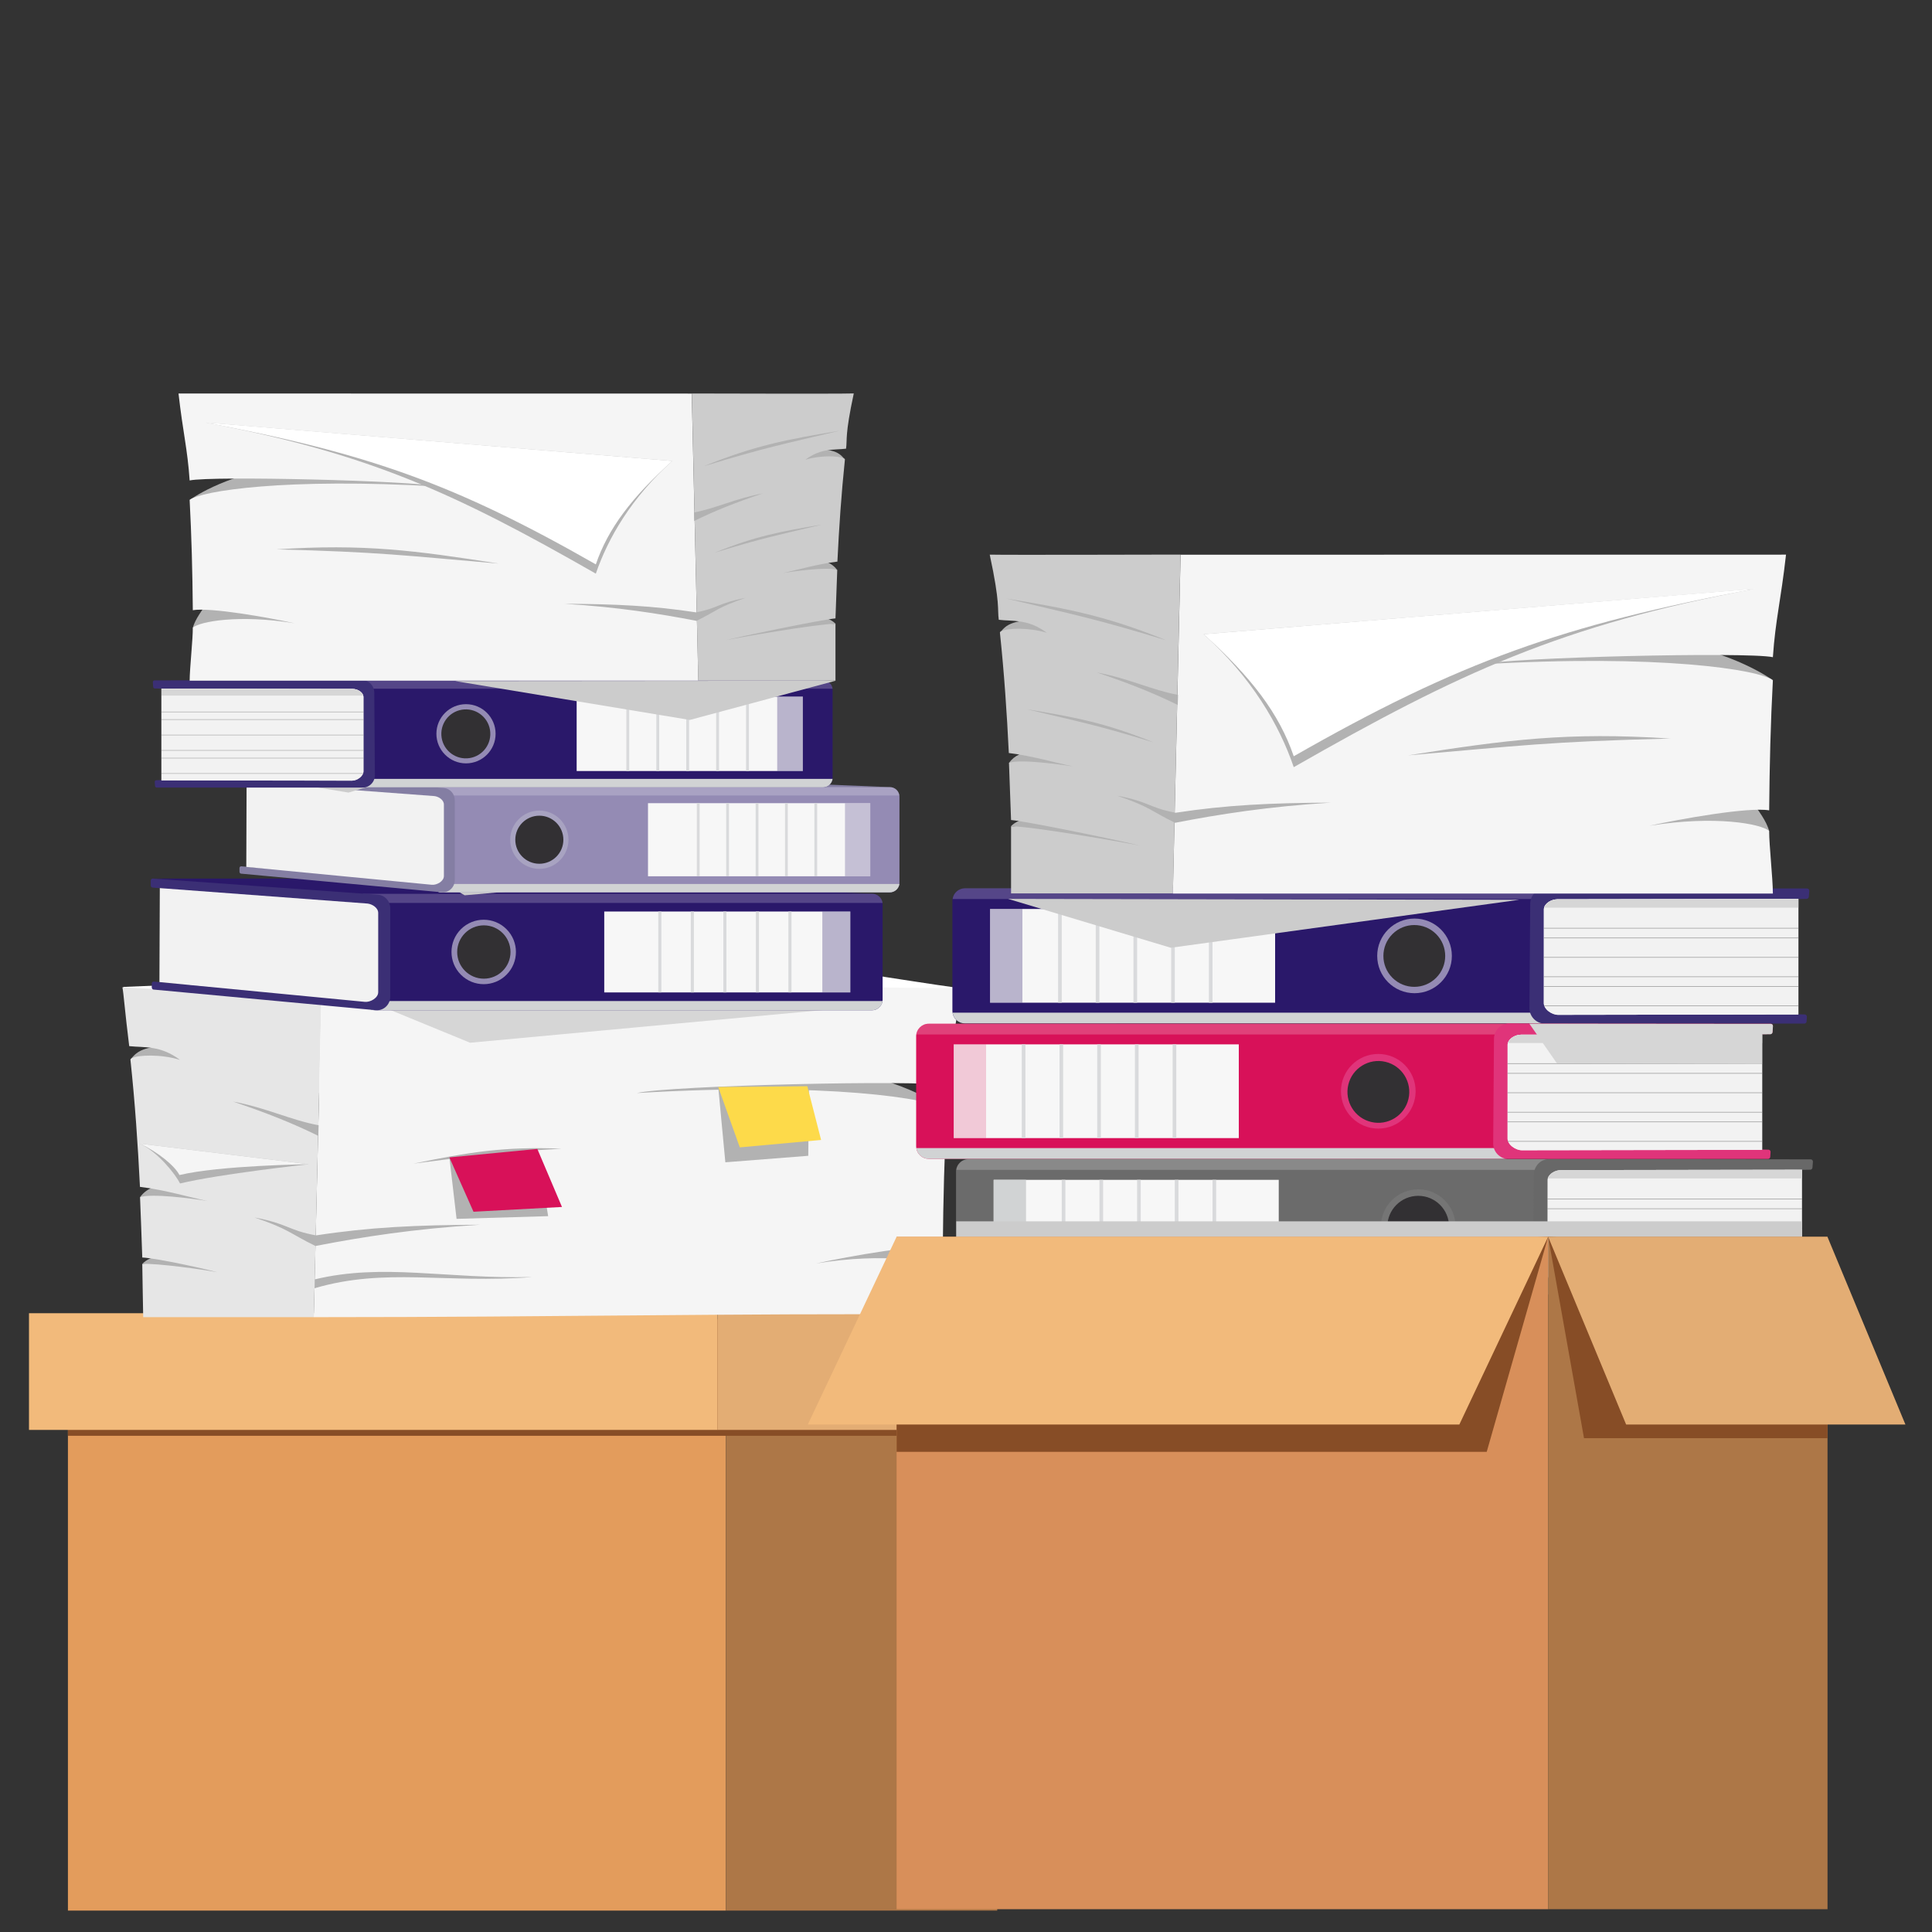 <?xml version="1.0" encoding="utf-8"?>
<!-- Generator: Adobe Illustrator 25.4.1, SVG Export Plug-In . SVG Version: 6.00 Build 0)  -->
<svg version="1.1" id="Layer_1" xmlns="http://www.w3.org/2000/svg" xmlns:xlink="http://www.w3.org/1999/xlink" x="0px" y="0px"
	 viewBox="0 0 2500 2500" style="enable-background:new 0 0 2500 2500;" xml:space="preserve">
<rect x="0" y="0" width="2500" height="2500" fill="#333333" stroke="none"/>
<style type="text/css">
	.st0{fill:#E39C5C;}
	.st1{fill:#AD7747;}
	.st2{fill:#874D26;}
	.st3{fill:#F2BA7B;}
	.st4{fill:#E3AD74;}
	.st5{fill:#FFFFFF;}
	.st6{fill:#B2B2B2;}
	.st7{fill:#E6E6E6;}
	.st8{fill:#F5F5F5;}
	.st9{fill:#FDDA4A;}
	.st10{fill:#D81159;}
	.st11{fill:#D6D6D6;}
	.st12{fill:#2A186A;}
	.st13{fill:#D1D3D4;}
	.st14{opacity:0.2;fill:#FFFFFF;}
	.st15{fill:#F7F7F7;}
	.st16{opacity:0.3;fill:#2A186A;enable-background:new    ;}
	.st17{fill:#D9DADC;}
	.st18{fill:#948BB4;}
	.st19{fill:#323033;}
	.st20{fill:#3B2F75;}
	.st21{fill:#F2F2F2;}
	.st22{fill:#CCCCCC;}
	.st23{fill:#847EA3;}
	.st24{opacity:0.5;fill:#948BB4;}
	.st25{fill:#A8A3C1;}
	.st26{opacity:0.6;}
	.st27{fill:#666666;}
	.st28{fill:#6B6B6B;}
	.st29{fill:#757575;}
	.st30{fill:#686868;}
	.st31{opacity:0.2;fill:#D81159;enable-background:new    ;}
	.st32{fill:#E0347A;}
	.st33{fill:#D88F5A;}
</style>
<g>
	<g>
		<rect x="87.9" y="1809.9" class="st0" width="851.3" height="662.4"/>
		<rect x="939.3" y="1809.9" class="st1" width="351.1" height="662.4"/>
		<rect x="87.9" y="1706.9" class="st2" width="1202.5" height="151"/>
		<rect x="37.5" y="1699.3" class="st3" width="891" height="151"/>
		<rect x="928.5" y="1699.3" class="st4" width="405.1" height="151"/>
	</g>
	<g>
		<g>
			<path class="st5" d="M1243.1,1278.8c-87.7-12-137.6-23.1-313.7-43.3c-96.5,3.6-369.2,25.6-770.4,41.6l176.7,137.2
				c303.6-18.7,330.8,159.4,608,153.1c0-29.5,0-56.9,0.2-83.1C1129.2,1347.5,1060.1,1458.7,1243.1,1278.8z"/>
			<path class="st6" d="M288.3,1648.6l-104.2-13.1c11.5-12,27.8-11,55.5-13.5L288.3,1648.6z"/>
			<path class="st6" d="M245.2,1375.5l-75.9-5c9-11.9,19.5-15.4,45.4-17.5L245.2,1375.5z"/>
			<path class="st6" d="M298.1,1558.1l-116.8-9.2c9.8-12.7,21.3-15.3,45.4-17.5L298.1,1558.1z"/>
			<path class="st6" d="M1220.1,1641.9c-3.9-13.7-14.6-28-25.2-42.3l-157.8,34.3l164.7,18.5L1220.1,1641.9z"/>
			<path class="st6" d="M1225.1,1436c0,0-53.5-39.4-143.6-51.9l-330.6,30.3l456.2,34.4L1225.1,1436z"/>
			<path class="st7" d="M415.8,1293.3c-2.4,99-8.2,350.8-9.7,411.1c-124.2,0-79.9,0-220.8,0c-0.3-6.2-1-62.8-1.2-68.8
				c17-1.5,84.3,7.9,97,10.7c-10.5-3.3-77.1-18.1-97-19.1c-0.9-27-1.9-53-2.9-78.1h0.1c14.9-5,65.7,1.5,87.2,5
				c-22.4-4.6-55-14.4-87.4-18.3c-2.7-54.7-6.4-108.9-12.3-164.3c-0.1-0.8,0.5-1.6,1.9-2.3c7.8-4.1,37.9-5.4,62.2,2.3
				c-25.4-19.1-46.2-15.7-65.7-17.8c-5.7-45.8-7.2-68.3-8.8-76.1C288.3,1284.1,304.3,1286,415.8,1293.3z"/>
			<path class="st8" d="M415.8,1293.3c326.5-17.3,565.6-17.7,827.3-14.5c-7.1,63.1-14.5,74.6-18,125.7c-35.6-7.5-360.3,0.2-401,9.9
				c246.2-14.6,382.7,7.1,401,21.6c-3,56.7-4.6,116.2-5.1,177.8c-28.3-4.9-121.5,11.8-163.9,21.1c90.3-14.6,153.3-2.7,163.9,7.1
				c-0.1,18.9-0.1,38.4-0.1,58.9c-280.7-1.6-487.4,3.5-813.9,3.5L415.8,1293.3z"/>
			<path class="st6" d="M301.5,1425.4c44.7,15.1,77.2,28.1,110.4,44.4c0.2-8.6,0.2-8.6,0.4-13.7
				C376,1449.3,345.2,1433.6,301.5,1425.4z"/>
			<path class="st6" d="M329.3,1575.4c44.7,15.1,45.7,20.7,78.9,36.9c60.5-11.7,127.6-22.3,213-27.5c-83,0.4-142.4,3.1-212.3,13.8
				C372.5,1591.9,373,1583.6,329.3,1575.4z"/>
			<path class="st6" d="M407,1667c91.9-27.1,169.7-5.7,281.8-14.5c-112.8,2.6-192.6-18.3-281.5,3C407.3,1659,407.3,1659,407,1667z"
				/>
			<path class="st6" d="M181.2,1479.9l218.5,26.6c0,0-114,12.3-166.7,24.9C227,1519.5,204.7,1491,181.2,1479.9z"/>
			<path class="st8" d="M181.2,1479.9l218.5,26.6c0,0-114.8,1.4-167.5,14C226.2,1508.6,204.7,1491,181.2,1479.9z"/>
			<polygon class="st6" points="929.4,1406.6 938.6,1504 1045.9,1495.6 1046.8,1407.6 			"/>
			<polygon class="st9" points="929.4,1406.6 957.3,1484.7 1062.5,1475.1 1044.7,1405.6 			"/>
			<path class="st6" d="M534.9,1505.7c71.9-14.6,116.2-22.4,191.7-19.3C637.9,1491.5,615.2,1495.7,534.9,1505.7z"/>
			<polygon class="st6" points="581.5,1497.7 590.8,1577.2 709.3,1573.7 695.3,1486.7 			"/>
			<polygon class="st10" points="581.5,1497.7 612.7,1568 727.2,1561.8 695.3,1486.7 			"/>
		</g>
		<polygon class="st11" points="465.6,1290.7 608.3,1349.3 1110.2,1302.8 		"/>
		<g>
			<polygon class="st12" points="1128.3,1156.4 638.9,1136.9 197.9,1136.9 499.5,1162.4 			"/>
			<g>
				<path class="st12" d="M1128.3,1156.4H470.2c-7.7,0,1.3,6.2,1.3,13.9v123.1c0,0.7,0,1.3,0.1,1.9c0.9,6.8,6.8,12,13.8,12h642.8
					c7,0,12.8-5.2,13.8-12c0.1-0.6,0.1-1.3,0.1-1.9v-123.1C1142.2,1162.7,1136,1156.4,1128.3,1156.4z"/>
				<path class="st13" d="M1142.1,1295.3H471.7c0.9,6.8,6.8,12,13.8,12h642.8C1135.3,1307.3,1141.1,1302.1,1142.1,1295.3z"/>
				<path class="st14" d="M1142.1,1168.4H471.7c0.9-6.8-7.6-11.8-0.6-11.8l657.2-0.1C1135.3,1156.4,1141.1,1161.6,1142.1,1168.4z"/>
				<g>
					<rect x="781.9" y="1179.5" class="st15" width="318.4" height="104.7"/>
					<rect x="1064.1" y="1179.5" class="st16" width="36.2" height="104.7"/>
					<g>
						<rect x="1020.2" y="1179.5" class="st17" width="4" height="104.7"/>
						<rect x="978.1" y="1179.5" class="st17" width="4" height="104.7"/>
						<rect x="936" y="1179.5" class="st17" width="4" height="104.7"/>
						<rect x="893.9" y="1179.5" class="st17" width="4" height="104.7"/>
						<rect x="851.8" y="1179.5" class="st17" width="4" height="104.7"/>
					</g>
				</g>
				<g>
					
						<ellipse transform="matrix(0.707 -0.707 0.707 0.707 -687.687 803.526)" class="st18" cx="626.1" cy="1231.9" rx="41.7" ry="41.7"/>
					<path class="st19" d="M626.1,1197.4c-19,0-34.5,15.4-34.5,34.5c0,19,15.4,34.5,34.5,34.5c19,0,34.5-15.4,34.5-34.5
						C660.6,1212.8,645.1,1197.4,626.1,1197.4z"/>
				</g>
			</g>
			<path class="st20" d="M198.7,1280.5l287.7,26.7c10,0.9,18.6-7.2,18.6-17.6v-114.2c0-9.1-6.7-16.8-15.6-17.6l-291.7-20.9
				c-1.4-0.1-2.6,1-2.6,2.5v6.6c0,1.3,0.9,2.3,2.1,2.5l183.7,16.5l-16.3,119.2l-165.6-14c-1.4-0.1-2.6,1-2.6,2.5v5.3
				C196.6,1279.3,197.5,1280.4,198.7,1280.5z"/>
			<path class="st21" d="M489.4,1181.3v102.6c0,7.4-10.1,13.2-17.2,12.5l-265.9-25.6l0.5-121.6l268.8,20
				C481.8,1169.9,489.4,1174.8,489.4,1181.3z"/>
		</g>
		<polygon class="st22" points="567.6,1139.4 601.3,1158.5 824.3,1139.4 		"/>
		<g>
			<polygon class="st23" points="1151.4,1018.5 709.4,1000.9 311.2,1000.9 583.6,1023.9 			"/>
			<g>
				<path class="st18" d="M1151.4,1018.5H557.1c-6.9,0,1.2,5.6,1.2,12.6v111.1c0,0.6,0,1.2,0.1,1.7c0.8,6.1,6.1,10.8,12.4,10.8
					h580.5c6.3,0,11.6-4.7,12.5-10.8c0.1-0.6,0.1-1.2,0.1-1.7V1031C1164,1024.1,1158.3,1018.5,1151.4,1018.5z"/>
				<path class="st13" d="M1163.8,1143.9H558.5c0.8,6.1,6.1,10.8,12.4,10.8h580.5C1157.7,1154.7,1163,1150,1163.8,1143.9z"/>
				<path class="st14" d="M1163.8,1029.3H558.5c0.8-6.1-6.9-10.7-0.5-10.7l593.5-0.1C1157.7,1018.5,1163,1023.2,1163.8,1029.3z"/>
				<g>
					<rect x="838.5" y="1039.3" class="st15" width="287.6" height="94.6"/>
					<rect x="1093.4" y="1039.3" class="st24" width="32.7" height="94.6"/>
					<g>
						<rect x="1053.8" y="1039.3" class="st17" width="3.6" height="94.6"/>
						<rect x="1015.8" y="1039.3" class="st17" width="3.6" height="94.6"/>
						<rect x="977.8" y="1039.3" class="st17" width="3.6" height="94.6"/>
						<rect x="939.7" y="1039.3" class="st17" width="3.6" height="94.6"/>
						<rect x="901.7" y="1039.3" class="st17" width="3.6" height="94.6"/>
					</g>
				</g>
				<g>
					<path class="st25" d="M697.9,1048.9c-20.8,0-37.7,16.9-37.7,37.7c0,20.8,16.9,37.7,37.7,37.7c20.8,0,37.7-16.9,37.7-37.7
						C735.6,1065.8,718.7,1048.9,697.9,1048.9z"/>
					<circle class="st19" cx="697.9" cy="1086.6" r="31.1"/>
				</g>
			</g>
			<path class="st23" d="M311.9,1130.5l259.8,24.1c9,0.8,16.8-6.5,16.8-15.9v-103.2c0-8.2-6.1-15.1-14-15.9l-263.4-18.9
				c-1.3-0.1-2.4,0.9-2.4,2.2v5.9c0,1.1,0.8,2.1,1.9,2.2l165.9,14.9l-14.7,107.7l-149.6-12.6c-1.3-0.1-2.3,0.9-2.3,2.2v4.8
				C310,1129.5,310.8,1130.4,311.9,1130.5z"/>
			<path class="st21" d="M574.4,1041v92.6c0,6.7-9.1,11.9-15.6,11.3l-240.1-23.1l0.4-109.8l242.7,18.1
				C567.6,1030.6,574.4,1035.1,574.4,1041z"/>
		</g>
		<polygon class="st22" points="531.6,1001.4 450.9,1025.6 319.1,1003.6 		"/>
		<g>
			<g>
				<path class="st12" d="M1064.7,880.2h-605c-7.1,0,1.2,5.7,1.2,12.8v113.1c0,0.6,0,1.2,0.1,1.8c0.9,6.2,6.2,11,12.7,11h590.9
					c6.5,0,11.8-4.8,12.7-11c0.1-0.6,0.1-1.2,0.1-1.8V893C1077.5,885.9,1071.8,880.2,1064.7,880.2z"/>
				<path class="st13" d="M1077.4,1007.9H461.1c0.9,6.2,6.2,11,12.7,11h590.9C1071.2,1018.9,1076.5,1014.1,1077.4,1007.9z"/>
				<path class="st14" d="M1077.4,891.2H461.1c0.9-6.2-7-10.9-0.6-10.9l604.2-0.1C1071.2,880.2,1076.5,885,1077.4,891.2z"/>
				<g>
					<rect x="746.2" y="901.4" class="st15" width="292.7" height="96.3"/>
					<rect x="1005.7" y="901.4" class="st16" width="33.3" height="96.3"/>
					<g>
						<rect x="965.4" y="901.4" class="st17" width="3.7" height="96.3"/>
						<rect x="926.7" y="901.4" class="st17" width="3.7" height="96.3"/>
						<rect x="888" y="901.4" class="st17" width="3.7" height="96.3"/>
						<rect x="849.3" y="901.4" class="st17" width="3.7" height="96.3"/>
						<rect x="810.5" y="901.4" class="st17" width="3.7" height="96.3"/>
					</g>
				</g>
				<g>
					<path class="st18" d="M603,911.2c-21.2,0-38.3,17.2-38.3,38.3s17.2,38.3,38.3,38.3c21.2,0,38.3-17.2,38.3-38.3
						S624.2,911.2,603,911.2z"/>
					
						<ellipse transform="matrix(0.987 -0.16 0.16 0.987 -144.315 108.859)" class="st19" cx="603" cy="949.6" rx="31.7" ry="31.7"/>
				</g>
			</g>
			<g>
				<path class="st20" d="M202.8,1019.1l266.4,0c9.2,0.2,16.6-7.9,15.9-17.4l-0.8-106.6c-0.6-8.4-7.3-14.9-15.4-15.1L200,880.4
					c-1.3,0-2.3,1.1-2.2,2.4l0.4,6c0.1,1.1,1,2.1,2.1,2.1l169.5,2.9l-13.8,112.3l-153.6,3.5c-1.3,0-2.3,1.1-2.2,2.4l0.4,4.9
					C200.7,1018.1,201.6,1019.1,202.8,1019.1z"/>
				<path class="st21" d="M470.3,901.6l0,95.9c0.5,6.8-8.4,12.8-15,12.7l-246.4-0.4V891.1l247.8,0.4
					C462.6,891.6,469.9,895.6,470.3,901.6z"/>
				<g>
					<path class="st21" d="M470.3,997.5c0.4,6.8-8.4,12.8-15,12.6l-246.4-0.4V891.1l247.8,0.4c5.3,0.1,11.9,3.4,13.3,8.5
						c0.1,0.5,0.2,1,0.3,1.5L470.3,997.5z"/>
					<path class="st11" d="M470,900.1H209v-8.9l247.8,0.4C462,891.6,468.6,894.9,470,900.1z"/>
					<g class="st26">
						<rect x="209" y="920.9" class="st27" width="261.4" height="0.6"/>
					</g>
					<g class="st26">
						<rect x="209" y="930.8" class="st27" width="261.4" height="0.6"/>
					</g>
					<g class="st26">
						<rect x="209" y="950.8" class="st27" width="261.4" height="0.6"/>
					</g>
					<g class="st26">
						<rect x="209" y="970.7" class="st27" width="261.4" height="0.6"/>
					</g>
					<g class="st26">
						<rect x="209" y="980.7" class="st27" width="261.4" height="0.6"/>
					</g>
					<g class="st26">
						<rect x="209" y="1000.6" class="st27" width="261.4" height="0.6"/>
					</g>
				</g>
			</g>
		</g>
	</g>
	<g>
		<path class="st6" d="M922.1,832.4c4.2-0.7,154.8-24.7,159-25.4c-10.3-10.3-25.4-8.8-44.6-10.8L922.1,832.4z"/>
		<path class="st6" d="M1032.1,598.3l60.9-3.9c-0.3-0.4-0.6-0.7-1-1.2c0-0.1-0.1-0.1-0.1-0.1c-4.7-5.9-10.1-8.9-19.7-10.7
			c-4.2-0.9-9.3-1.7-15.6-2.1L1032.1,598.3z"/>
		<path class="st6" d="M989.6,745.1l54-4.4l39.8-3.1c-3.2-4.2-6.6-7.1-11.1-9.2c-5.7-2.6-13.4-3.9-25.2-5l-5.8,2.2L989.6,745.1z"/>
		<path class="st6" d="M249.5,812.2c3.2-11,11.7-22.5,20.2-34l126.7,27.6l-132.2,14.9L249.5,812.2z"/>
		<path class="st6" d="M245.5,646.9c0,0,42.9-31.6,115.3-41.7l265.4,24.3l-366.2,27.6L245.5,646.9z"/>
		<path class="st22" d="M895.2,509.2c0.9,37.9,7.5,333.8,8.4,371.6c139.8,0,158.9,0,177.5,0c0-0.7,0-73,0-73.7
			c-23.1,0-129.1,18.5-141.2,21.2c12-3.4,120.9-26.2,141.2-28.1c0.8-21.8,1.5-42.5,2.3-62.7c-12.7-4.4-57.7,2-70.2,3.9
			c19-3.9,43.8-11.4,70.4-14.7c2.1-44,5.1-87.5,9.7-131.9c0.2-0.6-0.4-1.2-1.3-1.6c0-0.1-0.1-0.1-0.1-0.1
			c-6.3-3.3-30.3-4.2-49.8,1.8c20.6-15.5,37.9-12.4,52.7-14.3c1.7-12.1-1.7-17,10-71.5C1086.9,509.8,893.8,509.1,895.2,509.2z"/>
		<path class="st8" d="M895.1,509.3c-264.1,0-425.3-0.1-664.1-0.1c5.7,50.6,11.6,71.4,14.4,112.5c28.6-6.1,289.2,0.2,321.9,7.9
			c-197.6-11.7-307.2,5.7-321.9,17.3c2.4,45.5,3.7,93.2,4.1,142.7c22.7-3.9,97.6,9.4,131.6,16.9c-72.5-11.8-123-2.1-131.6,5.7
			c0.1,15.1-4,52.2-4.1,68.6c222.5,0,409.3,0,658.2,0L895.1,509.3z"/>
		<path class="st6" d="M986.9,638.5c-35.9,12.1-62,22.5-88.6,35.6c-0.2-6.9-0.2-6.9-0.3-11C927.1,657.6,951.8,645,986.9,638.5z"/>
		<path class="st6" d="M964.6,773.7c-35.9,12.1-36.7,16.6-63.3,29.7c-48.6-9.4-102.4-17.9-171-22.1c66.6,0.3,114.3,2.5,170.4,11.1
			C929.8,786.9,929.5,780.2,964.6,773.7z"/>
		<path class="st6" d="M1086.3,557.4c-68.1,11.2-109.6,19.1-175.6,45.9C990.8,578.9,1012.2,575.1,1086.3,557.4z"/>
		<path class="st6" d="M645.5,729.3c-108.2-17-174.7-25.9-287.6-18.4C490.9,714.2,525,719,645.5,729.3z"/>
		<path class="st6" d="M1063.7,678.8c-53.8,8.9-86.6,15.1-138.7,36.3C988.3,695.8,1005.1,692.8,1063.7,678.8z"/>
		<path class="st6" d="M869.9,596.5c-52.6,47.3-83,99.4-98.9,145.8C589.3,638.4,477.5,586.7,266.1,546.8L869.9,596.5z"/>
		<path class="st5" d="M869.9,596.5c-52.6,47.3-83,87.4-98.9,133.8C589.3,626.5,476.2,586.4,264.8,546.6L869.9,596.5z"/>
	</g>
	<polygon class="st22" points="588.9,881.3 892.6,931.6 1081.1,880.9 	"/>
</g>
<g>
	<g>
		<g>
			<g>
				<g>
					<path class="st28" d="M1253.3,1499.9h762.4c8.9,0-1.5,7.2-1.5,16.1v142.6c0,0.8-0.1,1.5-0.2,2.2c-1.1,7.8-7.8,13.9-16,13.9
						h-744.7c-8.1,0-14.9-6-16-13.9c-0.1-0.7-0.2-1.5-0.2-2.2V1516C1237.2,1507.1,1244.4,1499.9,1253.3,1499.9z"/>
					<path class="st13" d="M1237.4,1660.9H2014c-1.1,7.8-7.8,13.9-16,13.9h-744.7C1245.2,1674.8,1238.5,1668.7,1237.4,1660.9z"/>
					<path class="st14" d="M1237.4,1513.8H2014c-1.1-7.8,8.8-13.7,0.7-13.7l-761.4-0.2C1245.2,1499.9,1238.5,1506,1237.4,1513.8z"/>
					<g>
						<rect x="1285.8" y="1526.7" class="st15" width="368.9" height="121.3"/>
						<rect x="1285.8" y="1526.7" class="st13" width="41.9" height="121.3"/>
						<g>
							<rect x="1373.9" y="1526.7" class="st17" width="4.7" height="121.3"/>
							<rect x="1422.7" y="1526.7" class="st17" width="4.7" height="121.3"/>
							<rect x="1471.4" y="1526.7" class="st17" width="4.7" height="121.3"/>
							<rect x="1520.2" y="1526.7" class="st17" width="4.7" height="121.3"/>
							<rect x="1569" y="1526.7" class="st17" width="4.7" height="121.3"/>
						</g>
					</g>
					<g>
						<path class="st29" d="M1835.2,1539c26.7,0,48.3,21.6,48.3,48.3c0,26.7-21.6,48.3-48.3,48.3c-26.7,0-48.3-21.6-48.3-48.3
							C1786.8,1560.6,1808.5,1539,1835.2,1539z"/>
						<path class="st19" d="M1835.2,1547.4c22.1,0,39.9,17.9,39.9,40c0,22.1-17.9,40-39.9,40c-22.1,0-40-17.9-40-40
							C1795.2,1565.3,1813.1,1547.4,1835.2,1547.4z"/>
					</g>
				</g>
				<g>
					<path class="st30" d="M2339.6,1675l-335.8,0c-11.6,0.2-20.9-9.9-20-21.9l1-134.3c0.8-10.6,9.2-18.8,19.5-19l338.8,0.4
						c1.6,0,2.9,1.4,2.8,3.1l-0.6,7.6c-0.1,1.4-1.2,2.6-2.6,2.7l-213.7,3.6l17.4,141.5l193.6,4.5c1.6,0,2.9,1.4,2.8,3.1l-0.4,6.2
						C2342.2,1673.8,2341.1,1674.9,2339.6,1675z"/>
					<g>
						<path class="st21" d="M2002.4,1647.7c-0.6,8.5,10.6,16.2,18.9,15.9l310.5-0.5v-149.5l-312.3,0.5c-6.7,0.1-14.9,4.3-16.7,10.8
							c-0.2,0.6-0.2,1.3-0.3,1.9L2002.4,1647.7z"/>
						<path class="st11" d="M2002.8,1524.9h329v-11.3l-312.3,0.5C2012.8,1514.3,2004.6,1518.4,2002.8,1524.9z"/>
						<g class="st26">
							<rect x="2002.4" y="1551.2" class="st27" width="329.4" height="0.8"/>
						</g>
						<g class="st26">
							<rect x="2002.4" y="1563.7" class="st27" width="329.4" height="0.8"/>
						</g>
						<g class="st26">
							<rect x="2002.4" y="1588.9" class="st27" width="329.4" height="0.8"/>
						</g>
						<g class="st26">
							<rect x="2002.4" y="1614" class="st27" width="329.4" height="0.8"/>
						</g>
						<g class="st26">
							<rect x="2002.4" y="1626.6" class="st27" width="329.4" height="0.8"/>
						</g>
						<g class="st26">
							<rect x="2002.4" y="1651.7" class="st27" width="329.4" height="0.8"/>
						</g>
					</g>
				</g>
			</g>
			<g>
				<g>
					<path class="st12" d="M1248.6,1149.5H2011c8.9,0-1.5,7.2-1.5,16.1v142.6c0,0.8-0.1,1.5-0.2,2.2c-1.1,7.8-7.8,13.9-16,13.9
						h-744.7c-8.1,0-14.9-6-16-13.9c-0.1-0.7-0.2-1.5-0.2-2.2v-142.6C1232.5,1156.7,1239.7,1149.5,1248.6,1149.5z"/>
					<path class="st13" d="M1232.7,1310.4h776.7c-1.1,7.8-7.8,13.9-16,13.9h-744.7C1240.5,1324.3,1233.7,1318.3,1232.7,1310.4z"/>
					<path class="st14" d="M1232.7,1163.3h776.7c-1.1-7.8,8.8-13.7,0.7-13.7l-761.4-0.2C1240.5,1149.5,1233.7,1155.5,1232.7,1163.3z
						"/>
					<g>
						<rect x="1281.1" y="1176.2" class="st15" width="368.9" height="121.3"/>
						<rect x="1281.1" y="1176.2" class="st16" width="41.9" height="121.3"/>
						<g>
							<rect x="1369.2" y="1176.2" class="st17" width="4.7" height="121.3"/>
							<rect x="1417.9" y="1176.2" class="st17" width="4.7" height="121.3"/>
							<rect x="1466.7" y="1176.2" class="st17" width="4.7" height="121.3"/>
							<rect x="1515.5" y="1176.2" class="st17" width="4.7" height="121.3"/>
							<rect x="1564.3" y="1176.2" class="st17" width="4.7" height="121.3"/>
						</g>
					</g>
					<g>
						<path class="st18" d="M1830.4,1188.6c26.7,0,48.3,21.6,48.3,48.3c0,26.7-21.6,48.3-48.3,48.3c-26.7,0-48.3-21.6-48.3-48.3
							C1782.1,1210.2,1803.8,1188.6,1830.4,1188.6z"/>
						
							<ellipse transform="matrix(0.707 -0.707 0.707 0.707 -338.483 1656.593)" class="st19" cx="1830.4" cy="1236.9" rx="40" ry="40"/>
					</g>
				</g>
				<g>
					<path class="st20" d="M2334.9,1324.5l-335.8,0c-11.6,0.2-20.9-9.9-20-21.9l1-134.3c0.8-10.6,9.2-18.8,19.5-19l338.8,0.4
						c1.6,0,2.9,1.4,2.8,3.1l-0.6,7.6c-0.1,1.4-1.2,2.6-2.6,2.7l-213.7,3.6l17.4,141.5l193.6,4.5c1.6,0,2.9,1.4,2.8,3.1l-0.4,6.2
						C2337.5,1323.3,2336.3,1324.5,2334.9,1324.5z"/>
					<path class="st21" d="M1997.7,1176.4l0,120.9c-0.6,8.6,10.5,16.1,18.9,15.9l310.5-0.5v-149.5l-312.2,0.5
						C2007.5,1163.8,1998.3,1168.9,1997.7,1176.4z"/>
					<g>
						<path class="st21" d="M1997.7,1297.3c-0.6,8.5,10.6,16.2,18.9,15.9l310.5-0.5v-149.5l-312.3,0.5c-6.7,0.1-14.9,4.3-16.7,10.8
							c-0.2,0.6-0.2,1.3-0.3,1.9L1997.7,1297.3z"/>
						<path class="st11" d="M1998.1,1174.5h329v-11.3l-312.3,0.5C2008.1,1163.8,1999.9,1168,1998.1,1174.5z"/>
						<g class="st26">
							<rect x="1997.7" y="1200.7" class="st27" width="329.4" height="0.8"/>
						</g>
						<g class="st26">
							<rect x="1997.7" y="1213.3" class="st27" width="329.4" height="0.8"/>
						</g>
						<g class="st26">
							<rect x="1997.7" y="1238.4" class="st27" width="329.4" height="0.8"/>
						</g>
						<g class="st26">
							<rect x="1997.7" y="1263.5" class="st27" width="329.4" height="0.8"/>
						</g>
						<g class="st26">
							<rect x="1997.7" y="1276.1" class="st27" width="329.4" height="0.8"/>
						</g>
						<g class="st26">
							<rect x="1997.7" y="1301.2" class="st27" width="329.4" height="0.8"/>
						</g>
					</g>
				</g>
			</g>
			<g>
				<g>
					<path class="st10" d="M1201.7,1324.7h762.4c8.9,0-1.5,7.2-1.5,16.1v142.6c0,0.8-0.1,1.5-0.2,2.2c-1.1,7.8-7.8,13.9-16,13.9
						h-744.7c-8.1,0-14.9-6-16-13.9c-0.1-0.7-0.2-1.5-0.2-2.2v-142.6C1185.6,1331.9,1192.8,1324.7,1201.7,1324.7z"/>
					<path class="st13" d="M1185.7,1485.6h776.7c-1.1,7.8-7.8,13.9-16,13.9h-744.7C1193.6,1499.5,1186.8,1493.5,1185.7,1485.6z"/>
					<path class="st14" d="M1185.7,1338.6h776.7c-1.1-7.8,8.8-13.7,0.7-13.7l-761.4-0.2C1193.6,1324.7,1186.8,1330.7,1185.7,1338.6z
						"/>
					<g>
						<rect x="1234.1" y="1351.4" class="st15" width="368.9" height="121.3"/>
						<rect x="1234.1" y="1351.4" class="st31" width="41.9" height="121.3"/>
						<g>
							<rect x="1322.2" y="1351.4" class="st17" width="4.7" height="121.3"/>
							<rect x="1371" y="1351.4" class="st17" width="4.7" height="121.3"/>
							<rect x="1419.8" y="1351.4" class="st17" width="4.7" height="121.3"/>
							<rect x="1468.6" y="1351.4" class="st17" width="4.7" height="121.3"/>
							<rect x="1517.4" y="1351.4" class="st17" width="4.7" height="121.3"/>
						</g>
					</g>
					<g>
						<path class="st32" d="M1783.5,1363.8c26.7,0,48.3,21.6,48.3,48.3c0,26.7-21.6,48.3-48.3,48.3c-26.7,0-48.3-21.6-48.3-48.3
							C1735.2,1385.4,1756.8,1363.8,1783.5,1363.8z"/>
						
							<ellipse transform="matrix(0.23 -0.973 0.973 0.23 -0.578 2823.491)" class="st19" cx="1783.5" cy="1412.1" rx="40" ry="40"/>
					</g>
				</g>
				<g>
					<path class="st32" d="M1932.2,1477.8c-0.9,12,8.4,22.1,20,21.9H2288c1.4-0.1,2.6-1.2,2.7-2.7l0.4-6.2c0.2-1.7-1.1-3.1-2.7-3.1
						l-8.3-0.2l-185.4-4.3l-13.2-107.3l-4.2-34.2l199.1-3.4l14.5-0.2c1.4-0.1,2.5-1.2,2.7-2.7l0.5-7.6c0.2-1.7-1.1-3.1-2.7-3.1
						l-224-0.2l-114.8-0.2c-10.3,0.2-18.7,8.4-19.4,19L1932.2,1477.8z"/>
					<path class="st21" d="M1950.8,1351.6l0,120.9c-0.6,8.6,10.6,16.1,18.9,15.9l310.5-0.5v-149.5l-312.2,0.5
						C1960.6,1339.1,1951.4,1344.1,1950.8,1351.6z"/>
					<g>
						<path class="st21" d="M1950.8,1472.5c-0.6,8.5,10.6,16.2,18.9,15.9l310.5-0.5v-149.5h-3.6l-287.6,0.5h-21.1
							c-6.7,0.1-14.9,4.3-16.7,10.8c-0.2,0.6-0.2,1.3-0.3,1.9L1950.8,1472.5z"/>
						<path class="st11" d="M1951.2,1349.7h329v-11.3l-312.3,0.5C1961.2,1339,1952.9,1343.2,1951.2,1349.7z"/>
						<g class="st26">
							<rect x="1950.8" y="1375.9" class="st27" width="329.4" height="0.8"/>
						</g>
						<g class="st26">
							<rect x="1950.8" y="1388.5" class="st27" width="329.4" height="0.8"/>
						</g>
						<g class="st26">
							<rect x="1950.8" y="1413.6" class="st27" width="329.4" height="0.8"/>
						</g>
						<g class="st26">
							<rect x="1950.8" y="1438.8" class="st27" width="329.4" height="0.8"/>
						</g>
						<g class="st26">
							<rect x="1950.8" y="1451.3" class="st27" width="329.4" height="0.8"/>
						</g>
						<g class="st26">
							<rect x="1950.8" y="1476.5" class="st27" width="329.4" height="0.8"/>
						</g>
					</g>
				</g>
			</g>
			<path class="st11" d="M1979,1324.7l9.9,14.2l25.7,37l66.9,0.2l198.6,0.6v-38.2h-3.6l14.5-0.2c1.4-0.1,2.5-1.2,2.7-2.7l0.5-7.6
				c0.2-1.7-1.1-3.1-2.7-3.1l-224-0.2L1979,1324.7z"/>
		</g>
		<rect x="1237.4" y="1580.4" class="st22" width="1094.4" height="71.7"/>
		<g>
			<rect x="1160.2" y="1600.4" class="st33" width="843.1" height="870.1"/>
			<rect x="2003.3" y="1600.4" class="st1" width="361.5" height="870.1"/>
			<polygon class="st2" points="2003.3,1600.4 1923.8,1878.7 1160.2,1878.7 1160.2,1710.5 1195.5,1635.8 			"/>
			<polygon class="st3" points="1888.4,1843.3 1045.3,1843.3 1160.2,1600.4 2003.3,1600.4 			"/>
			<polygon class="st2" points="2364.8,1660.7 2364.8,1861 2049.7,1861 2003.3,1600.4 2347.1,1618.1 			"/>
			<polygon class="st4" points="2465.6,1843.3 2104.2,1843.3 2003.3,1600.4 2364.7,1600.4 			"/>
		</g>
	</g>
	<g>
		<path class="st6" d="M1495.9,1098.9c-4.9-0.8-182.7-29.1-187.6-29.9c12.1-12.1,30-10.4,52.6-12.7L1495.9,1098.9z"/>
		<path class="st6" d="M1366.2,822.8l-71.9-4.6c0.4-0.5,0.7-0.9,1.2-1.4c0-0.2,0.2-0.2,0.2-0.2c5.5-6.9,11.9-10.4,23.2-12.6
			c5-1.1,11-1.9,18.4-2.5L1366.2,822.8z"/>
		<path class="st6" d="M1416.3,995.9l-63.7-5.1l-46.9-3.7c3.7-5,7.8-8.3,13.1-10.8c6.7-3,15.8-4.6,29.7-5.8l6.9,2.7L1416.3,995.9z"
			/>
		<path class="st6" d="M2289.3,1075.2c-3.7-13-13.8-26.5-23.9-40.1l-149.4,32.5l156,17.5L2289.3,1075.2z"/>
		<path class="st6" d="M2294.1,880.2c0,0-50.7-37.3-136-49.2l-313.1,28.7l432,32.5L2294.1,880.2z"/>
		<path class="st22" d="M1527.6,717.7c-1,44.8-8.9,393.7-9.9,438.4c-164.9,0-187.4,0-209.4,0c0-0.8,0-86.1,0-86.9
			c27.2,0,152.3,21.9,166.5,25c-14.2-4.1-142.6-30.9-166.5-33.1c-0.9-25.7-1.8-50.1-2.7-74c15-5.2,68.1,2.4,82.8,4.6
			c-22.5-4.6-51.7-13.4-83-17.3c-2.5-51.9-6-103.2-11.5-155.6c-0.2-0.7,0.5-1.4,1.6-1.9c0-0.2,0.2-0.2,0.2-0.2
			c7.4-3.9,35.8-5,58.8,2.1c-24.3-18.3-44.7-14.6-62.1-16.8c-2-14.2,2.1-20.1-11.7-84.3C1301.5,718.3,1529.3,717.5,1527.6,717.7z"/>
		<path class="st8" d="M1527.7,717.8c311.6,0,501.6-0.1,783.4-0.1c-6.7,59.7-13.7,84.3-17,132.7c-33.7-7.1-341.1,0.2-379.7,9.4
			c233.1-13.8,362.3,6.7,379.7,20.5c-2.9,53.7-4.3,110-4.8,168.3c-26.8-4.6-115.1,11.1-155.2,20c85.5-13.9,145.1-2.5,155.2,6.7
			c-0.1,17.9,4.8,61.6,4.8,81c-262.5,0-482.8,0-776.4,0L1527.7,717.8z"/>
		<path class="st6" d="M1419.5,870.2c42.3,14.3,73.1,26.6,104.5,42c0.2-8.1,0.2-8.1,0.4-13C1490,892.8,1460.9,877.9,1419.5,870.2z"
			/>
		<path class="st6" d="M1445.8,1029.7c42.3,14.3,43.3,19.6,74.7,35c57.3-11.1,120.9-21.1,201.7-26.1c-78.6,0.4-134.8,3-201,13.1
			C1486.8,1045.2,1487.2,1037.4,1445.8,1029.7z"/>
		<path class="st6" d="M1302.2,774.5c80.3,13.2,129.3,22.5,207.1,54.1C1414.8,799.9,1389.7,795.4,1302.2,774.5z"/>
		<path class="st6" d="M1822.2,977.4c127.6-20.1,206-30.5,339.2-21.7C2004.5,959.5,1964.4,965.2,1822.2,977.4z"/>
		<path class="st6" d="M1328.9,917.8c63.4,10.4,102.1,17.8,163.7,42.8C1417.8,937.8,1398,934.3,1328.9,917.8z"/>
		<path class="st6" d="M1557.5,820.7c62.1,55.8,97.9,117.2,116.6,172c214.4-122.5,346.3-183.6,595.6-230.6L1557.5,820.7z"/>
		<path class="st5" d="M1557.5,820.7c62.1,55.8,97.9,103.1,116.6,157.9c214.4-122.5,347.8-169.8,597.1-216.8L1557.5,820.7z"/>
	</g>
	<polygon class="st22" points="1304.3,1163.1 1515,1226.4 1965.9,1164.3 	"/>
</g>
</svg>
